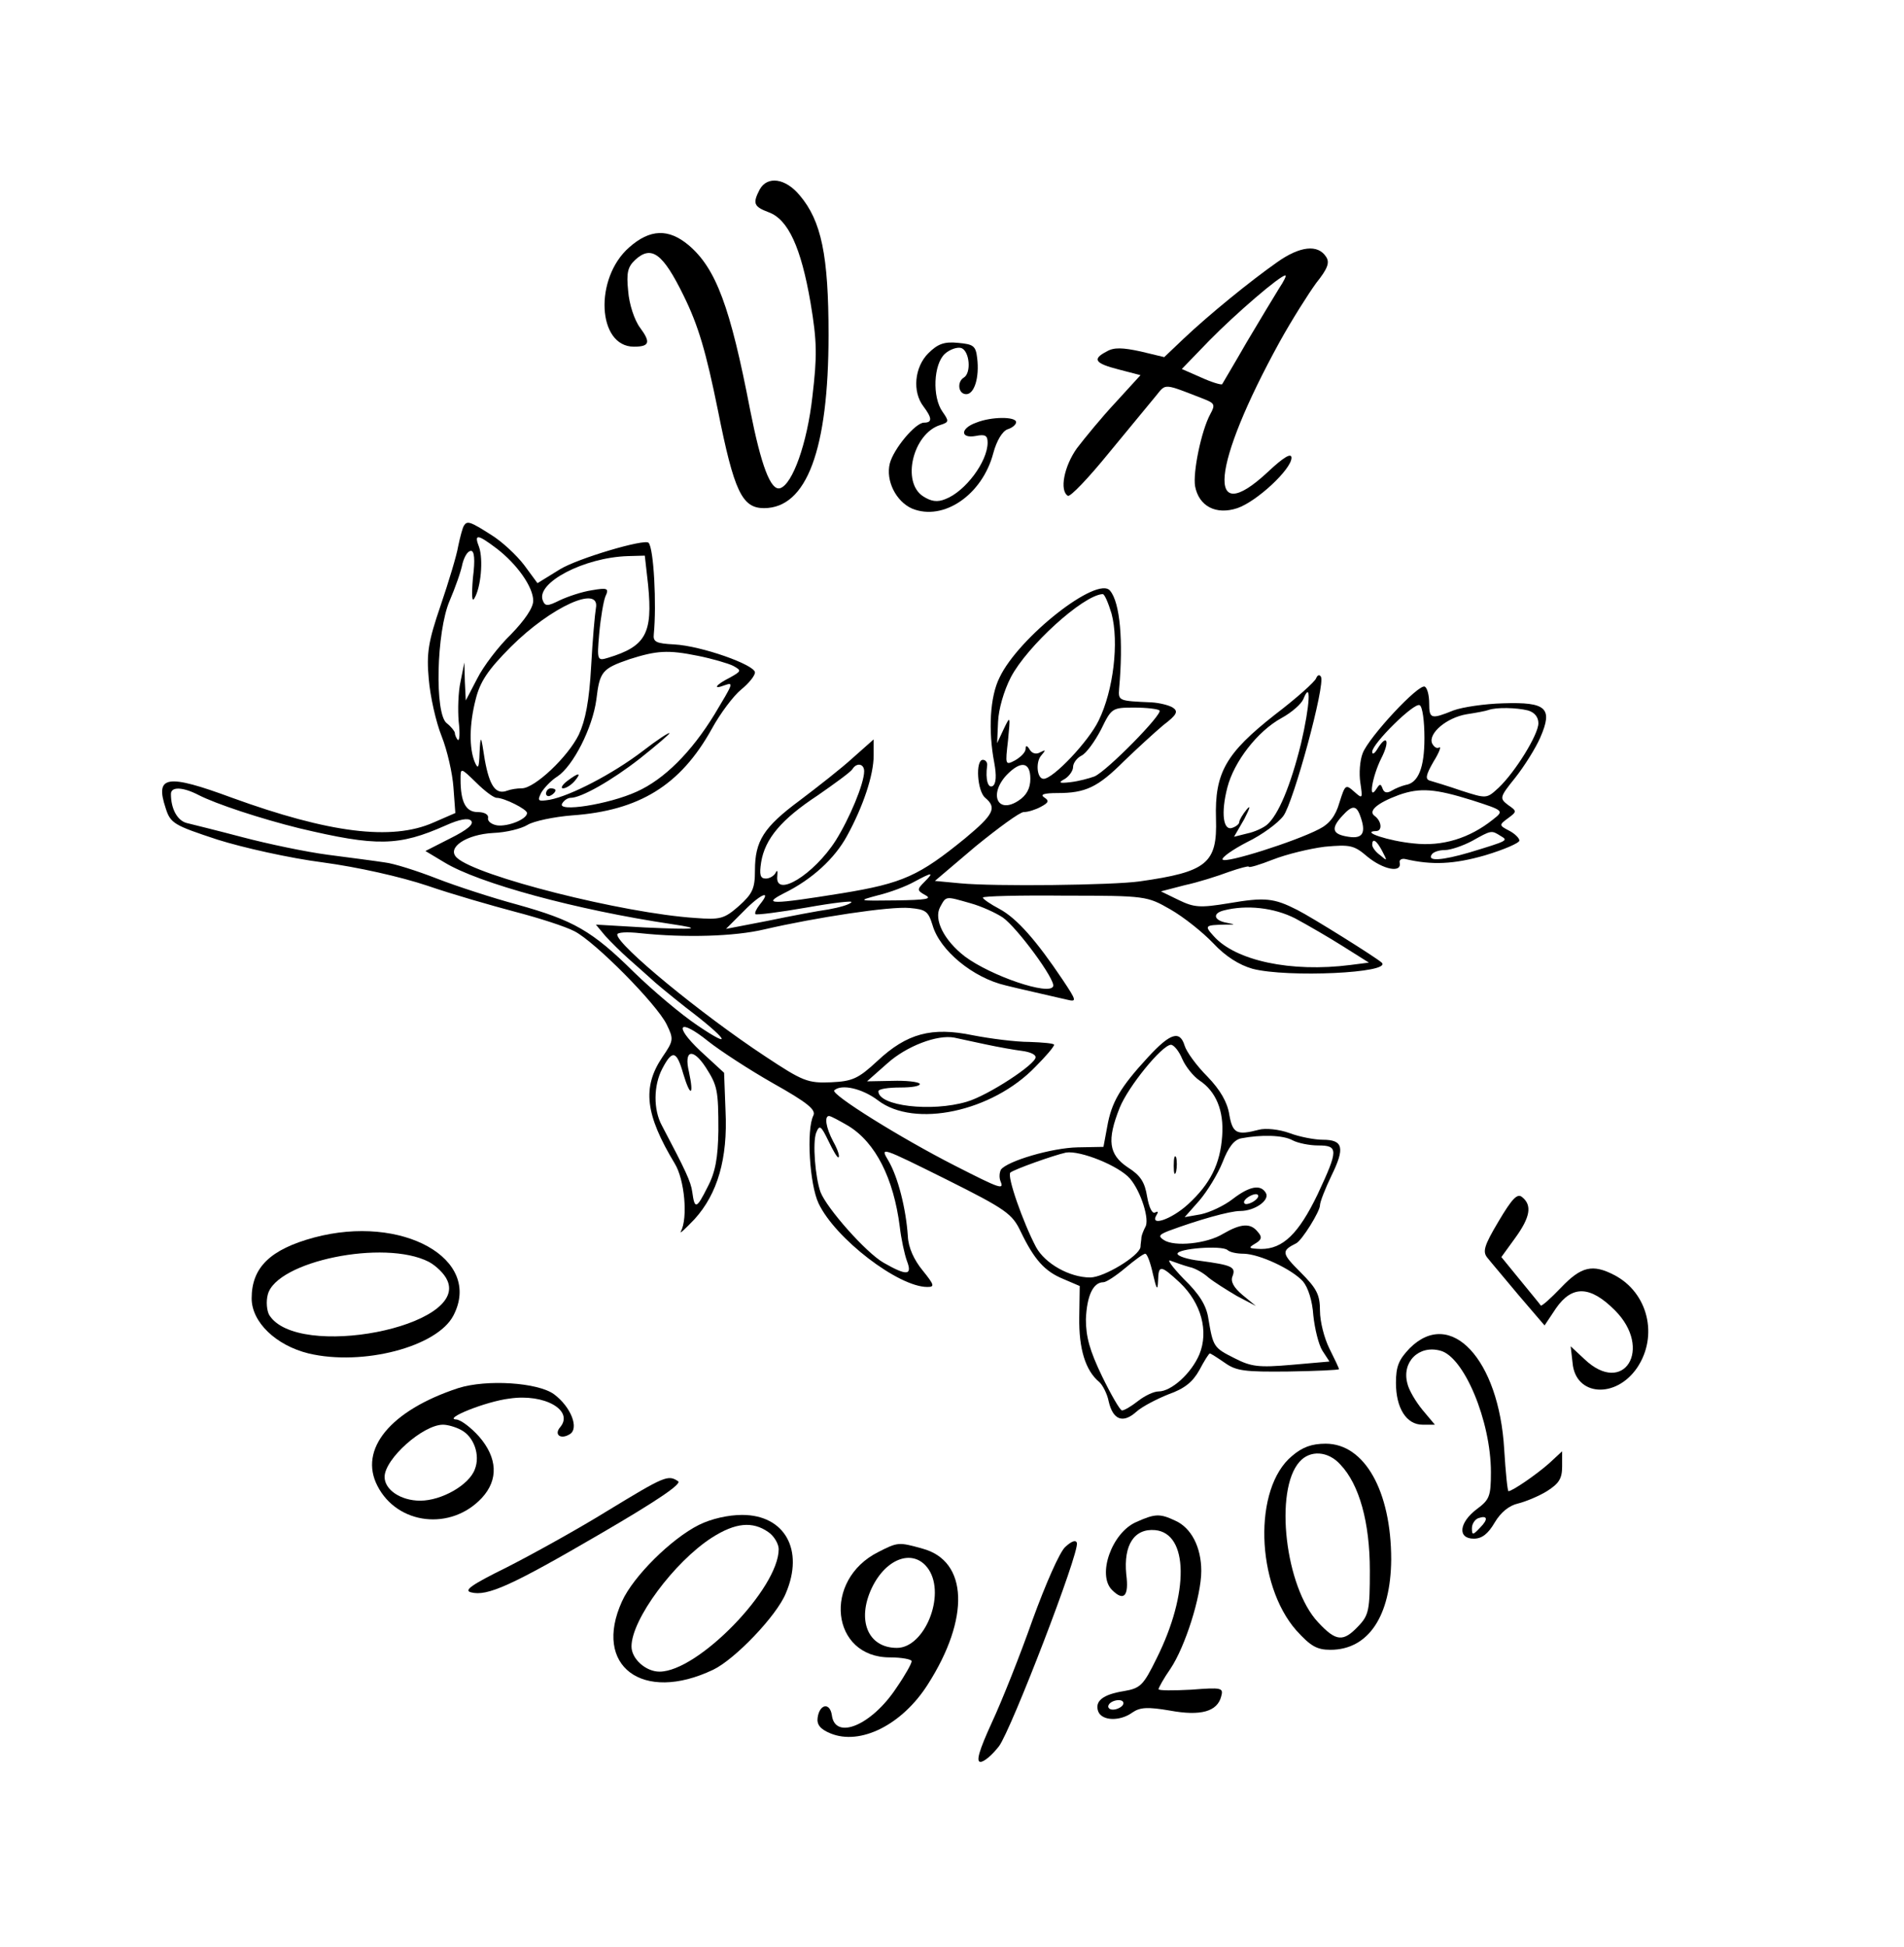 <?xml version="1.0" standalone="no"?>
<!DOCTYPE svg PUBLIC "-//W3C//DTD SVG 20010904//EN"
 "http://www.w3.org/TR/2001/REC-SVG-20010904/DTD/svg10.dtd">
<svg version="1.0" xmlns="http://www.w3.org/2000/svg"
 width="401pt" height="410pt" viewBox="0 0 401 410"
 preserveAspectRatio="xMidYMid meet">

<g transform="translate(0,410) scale(0.1,-0.1)"
fill="#000000" stroke="none">
<path d="M1600 3701 c-15 -29 -13 -36 19 -48 41 -15 68 -74 88 -190 14 -83 14
-113 4 -198 -11 -99 -42 -185 -68 -193 -20 -6 -40 48 -63 164 -42 218 -72 299
-130 348 -42 35 -81 34 -125 -5 -74 -65 -67 -209 10 -209 33 0 36 9 13 40 -12
16 -23 50 -25 77 -4 39 -1 51 15 66 34 31 58 14 102 -76 31 -63 47 -118 72
-241 34 -171 51 -206 97 -206 90 0 136 123 136 365 0 167 -15 240 -61 294 -30
36 -68 41 -84 12z"/>
<path d="M2690 3548 c-57 -40 -143 -110 -197 -161 l-41 -39 -50 12 c-37 8 -56
9 -71 0 -31 -16 -26 -25 25 -38 l46 -12 -53 -58 c-29 -31 -65 -75 -81 -96 -27
-38 -37 -89 -19 -100 5 -3 44 38 87 91 44 53 88 107 99 120 21 26 15 26 100
-7 23 -9 25 -12 14 -32 -19 -35 -37 -123 -32 -152 8 -42 44 -61 89 -46 41 14
114 82 114 106 0 11 -16 2 -50 -30 -131 -122 -119 12 25 274 26 47 61 102 77
124 24 30 29 43 21 55 -17 27 -55 23 -103 -11z m4 -55 c-10 -16 -40 -66 -68
-113 -27 -47 -51 -87 -52 -89 -2 -2 -22 4 -44 14 l-41 18 58 60 c56 57 149
137 160 137 3 0 -3 -12 -13 -27z"/>
<path d="M1955 3356 c-29 -29 -34 -81 -10 -112 18 -24 19 -34 1 -34 -18 0 -64
-55 -72 -86 -9 -36 13 -80 47 -95 66 -27 148 29 171 117 7 26 19 46 30 50 10
3 18 10 18 15 0 12 -52 12 -84 -1 -34 -12 -34 -34 -1 -28 20 4 25 1 25 -14 0
-40 -47 -103 -89 -119 -17 -7 -30 -5 -47 6 -46 30 -21 132 36 150 19 6 19 8 5
28 -22 31 -19 100 5 122 10 9 26 15 35 12 17 -7 21 -52 5 -62 -15 -9 -12 -35
5 -35 17 0 28 35 23 76 -3 26 -8 29 -40 32 -29 3 -43 -2 -63 -22z"/>
<path d="M977 2993 c-3 -5 -8 -24 -12 -43 -3 -19 -20 -75 -37 -125 -26 -76
-30 -100 -25 -155 3 -36 15 -90 27 -120 12 -30 23 -79 25 -108 l4 -54 -46 -20
c-88 -39 -220 -22 -424 52 -138 51 -163 47 -140 -22 10 -32 18 -36 109 -66 54
-17 152 -39 222 -48 74 -10 163 -30 220 -49 52 -18 136 -42 185 -55 50 -13
106 -31 125 -41 43 -22 172 -152 194 -196 15 -31 15 -34 -9 -69 -43 -64 -36
-121 26 -224 21 -34 28 -115 13 -143 -4 -7 9 5 29 26 48 53 70 127 65 228 l-3
80 -50 46 c-58 55 -45 70 17 20 24 -19 85 -59 136 -88 73 -41 91 -56 85 -68
-15 -30 -8 -145 11 -185 35 -74 168 -176 229 -176 16 0 15 4 -10 35 -18 22
-30 48 -31 72 -4 59 -21 125 -41 159 -18 30 -16 29 121 -39 128 -64 140 -73
158 -111 28 -58 50 -83 89 -99 l35 -15 -1 -66 c-1 -66 13 -112 42 -136 7 -6
17 -25 20 -41 9 -39 30 -47 58 -22 12 11 43 27 68 37 34 12 51 26 65 51 10 19
20 35 22 35 2 0 16 -9 32 -20 24 -17 42 -19 134 -18 58 1 106 3 106 5 0 2 -9
21 -20 43 -11 22 -20 57 -20 80 0 34 -7 47 -41 81 -40 40 -41 45 -9 61 12 6
50 67 50 80 0 7 11 35 24 62 29 59 25 76 -18 76 -17 0 -49 6 -70 14 -22 8 -51
11 -65 7 -46 -12 -55 -8 -62 32 -4 26 -19 52 -46 80 -23 23 -44 52 -48 65 -10
33 -30 27 -77 -24 -59 -64 -77 -95 -86 -146 l-8 -43 -54 -1 c-55 -1 -149 -29
-162 -47 -3 -6 -4 -16 -1 -24 8 -19 1 -17 -95 32 -116 59 -263 151 -255 159
15 14 59 4 92 -21 77 -59 241 -24 332 71 22 22 39 42 39 46 0 3 -24 5 -52 6
-29 0 -83 7 -119 14 -87 18 -139 4 -201 -54 -40 -37 -52 -43 -98 -45 -49 -2
-59 2 -139 55 -135 89 -311 234 -311 256 0 5 21 6 48 3 95 -10 199 -7 262 8
108 25 265 49 306 45 34 -3 39 -7 48 -36 15 -53 85 -111 154 -127 19 -5 95
-22 129 -30 21 -5 21 -3 -9 42 -55 82 -96 129 -133 149 -19 10 -35 21 -35 24
0 3 78 5 173 4 171 0 173 -1 222 -29 28 -16 68 -48 90 -71 26 -28 55 -46 83
-54 73 -19 295 -9 272 13 -12 11 -148 96 -178 111 -49 25 -68 27 -144 14 -61
-10 -73 -9 -106 7 l-37 18 50 13 c28 6 69 19 93 28 23 8 42 13 42 11 0 -3 23
4 51 15 28 11 77 23 109 27 54 5 62 3 90 -21 33 -27 72 -35 68 -13 -2 6 4 10
12 8 56 -13 102 -11 168 8 40 12 72 26 72 31 0 5 -10 15 -22 21 -21 11 -21 12
-2 26 19 14 19 15 0 28 -18 14 -18 16 15 57 19 24 43 62 53 85 27 62 13 75
-78 72 -39 -1 -86 -8 -105 -15 -47 -19 -51 -18 -51 15 0 17 -4 32 -9 35 -12 8
-118 -106 -131 -140 -6 -15 -8 -43 -5 -62 5 -34 5 -35 -13 -19 -18 16 -19 15
-31 -23 -8 -28 -21 -45 -43 -56 -50 -26 -198 -73 -203 -64 -3 4 21 21 52 37
31 15 65 40 76 55 21 28 89 277 79 293 -3 5 -7 4 -10 -3 -2 -7 -41 -42 -87
-77 -103 -81 -127 -122 -124 -219 3 -94 -19 -112 -161 -132 -56 -8 -306 -11
-378 -4 l-53 5 86 73 c48 39 93 72 101 72 9 0 25 5 36 11 17 9 18 13 7 20 -9
6 0 9 28 9 59 0 85 12 140 67 27 26 64 60 83 76 29 22 32 29 20 37 -8 5 -28
10 -45 11 -69 3 -70 3 -68 29 9 100 2 181 -19 206 -26 33 -193 -98 -233 -183
-20 -40 -24 -111 -11 -179 5 -27 4 -44 -3 -49 -10 -6 -16 13 -12 43 1 6 -3 12
-9 12 -16 0 -12 -66 5 -80 25 -21 18 -35 -42 -85 -97 -79 -131 -95 -260 -116
-149 -24 -169 -24 -122 0 59 29 107 73 133 121 34 62 56 128 56 169 l0 34 -44
-39 c-24 -22 -74 -61 -111 -89 -77 -57 -95 -86 -95 -148 0 -38 -5 -49 -34 -75
-31 -27 -39 -29 -92 -25 -152 10 -461 88 -502 127 -22 21 20 49 77 52 27 1 59
9 72 17 13 8 56 17 94 20 141 10 228 63 294 182 18 33 46 70 62 83 16 13 29
29 29 36 0 16 -113 56 -170 59 -38 2 -45 5 -43 22 6 62 0 180 -11 192 -8 9
-150 -33 -187 -56 l-47 -29 -28 38 c-16 21 -47 50 -70 64 -44 28 -50 30 -57
19z m69 -48 c43 -33 77 -81 77 -110 0 -15 -18 -41 -47 -71 -26 -25 -58 -67
-71 -93 l-24 -46 -2 40 -1 40 -8 -40 c-5 -22 -6 -60 -4 -84 3 -25 2 -42 -2
-39 -3 4 -6 10 -6 15 -1 4 -8 13 -17 20 -26 19 -22 193 6 258 12 28 24 62 27
78 4 15 11 27 18 27 7 0 9 -18 4 -57 -3 -37 -2 -52 3 -43 14 23 19 82 10 108
-11 28 -4 28 37 -3z m319 -77 c10 -102 -5 -129 -84 -153 -23 -7 -24 -6 -19 51
3 33 9 68 13 78 8 17 5 19 -29 13 -20 -3 -50 -13 -67 -21 -26 -13 -31 -13 -36
0 -14 37 87 90 179 93 l36 1 7 -62z m976 -60 c16 -60 4 -162 -27 -225 -21 -44
-96 -123 -116 -123 -14 0 -17 34 -6 48 11 13 11 14 -1 8 -8 -5 -17 -3 -22 5
-6 10 -9 10 -9 2 0 -7 -10 -17 -22 -24 -21 -11 -21 -10 -15 42 5 52 5 53 -9
24 l-14 -30 2 45 c1 26 12 65 27 94 34 65 151 172 193 175 4 1 12 -18 19 -41z
m-1086 11 c-2 -11 -7 -66 -10 -122 -4 -73 -12 -114 -26 -144 -23 -47 -93 -113
-120 -113 -10 0 -23 -2 -31 -5 -24 -9 -37 10 -47 65 -8 53 -9 54 -11 15 -1
-32 -3 -36 -10 -20 -12 29 -12 79 2 133 9 36 25 61 74 110 84 84 189 132 179
81z m215 -100 c30 -6 64 -16 74 -21 18 -10 18 -11 -7 -25 -30 -15 -37 -26 -11
-16 20 7 18 4 -21 -61 -49 -80 -106 -137 -164 -163 -59 -27 -169 -44 -157 -25
4 7 12 12 18 12 22 0 86 36 146 83 34 27 62 51 62 53 0 3 -26 -14 -57 -38 -63
-48 -152 -94 -195 -102 -25 -4 -27 -3 -18 15 6 10 21 26 34 34 33 22 74 102
82 162 7 59 12 65 70 85 57 18 80 20 144 7z m1270 -185 c-22 -89 -48 -151 -72
-171 -7 -6 -26 -15 -41 -18 l-28 -7 22 38 c11 22 14 30 5 20 -9 -11 -16 -23
-16 -27 0 -4 -6 -9 -14 -12 -20 -8 -25 31 -11 85 14 54 63 118 114 146 22 12
42 30 46 40 17 42 14 -13 -5 -94z m260 12 c0 -63 -13 -95 -40 -99 -8 -2 -21
-7 -29 -12 -10 -6 -16 -4 -19 4 -4 11 -6 11 -13 0 -18 -28 -9 26 10 64 19 37
12 53 -8 20 -6 -10 -11 -13 -11 -6 0 17 89 105 100 98 6 -3 10 -34 10 -69z
m-558 58 c8 -7 -111 -128 -137 -139 -11 -4 -33 -10 -50 -12 -25 -3 -27 -1 -12
7 9 6 17 17 17 25 0 8 8 19 18 24 10 5 28 30 41 55 22 45 23 46 70 46 26 0 50
-3 53 -6z m776 0 c14 -4 22 -14 22 -27 0 -24 -49 -103 -84 -136 -25 -23 -25
-23 -78 -6 -29 10 -59 19 -66 21 -11 3 -9 12 7 40 12 19 17 33 12 30 -5 -3
-11 1 -15 9 -8 21 31 54 73 61 20 3 41 7 46 9 17 6 59 5 83 -1z m-1398 -128
c0 -26 -31 -100 -60 -146 -46 -72 -128 -122 -123 -75 1 11 0 14 -3 8 -3 -7
-13 -13 -21 -13 -12 0 -14 8 -10 34 8 50 43 91 119 141 36 25 69 49 73 55 9
15 25 12 25 -4z m350 -16 c0 -20 -8 -35 -25 -46 -44 -29 -63 13 -25 54 30 31
50 28 50 -8z m-1124 -40 c16 0 64 -24 64 -32 0 -13 -40 -29 -63 -26 -12 2 -21
9 -19 16 1 7 -8 12 -22 12 -25 0 -36 21 -36 69 0 25 0 25 33 -7 18 -18 37 -32
43 -32z m-628 6 c37 -19 131 -50 212 -70 164 -39 210 -38 309 6 29 13 47 16
53 10 7 -7 -7 -19 -43 -37 l-53 -27 40 -24 c72 -44 278 -100 479 -130 68 -10
51 -12 -57 -7 l-103 6 20 -24 c11 -12 33 -34 50 -49 16 -14 36 -32 45 -40 8
-8 42 -36 75 -62 87 -66 102 -90 25 -38 -36 24 -96 75 -135 113 -88 87 -127
109 -245 142 -52 14 -129 39 -170 55 -41 16 -91 32 -110 34 -19 3 -73 10 -119
16 -46 6 -127 23 -180 37 -53 14 -106 27 -118 30 -19 5 -33 29 -33 61 0 16 25
15 58 -2z m2682 -11 c68 -22 68 -22 44 -41 -49 -39 -106 -57 -167 -50 -52 5
-113 25 -79 26 14 0 12 21 -3 32 -14 10 5 27 51 44 45 16 77 13 154 -11z
m-236 -31 c14 -37 7 -51 -24 -46 -34 5 -38 17 -13 44 20 22 29 23 37 2z m296
-44 c17 -10 17 -10 -65 -35 -58 -17 -89 -19 -80 -5 3 6 16 10 28 10 12 0 38 9
57 19 41 23 41 23 60 11z m-249 -32 c11 -21 11 -22 -4 -9 -10 7 -17 17 -17 22
0 15 9 10 21 -13z m-964 -65 c-16 -16 -16 -18 2 -28 15 -8 1 -10 -62 -11 -81
-1 -82 -1 -37 11 25 6 59 19 75 28 39 21 43 21 22 0z m-347 -48 c-7 -9 -11
-17 -9 -20 3 -2 51 4 108 14 56 10 99 15 94 11 -4 -5 -26 -11 -48 -15 -22 -3
-80 -14 -128 -24 l-88 -17 38 38 c35 36 60 46 33 13z m444 3 c22 -6 53 -20 68
-30 30 -21 112 -132 106 -145 -8 -20 -131 22 -186 63 -44 34 -66 78 -52 104
13 24 11 23 64 8z m684 -32 c26 -14 71 -40 101 -59 l54 -34 -39 -5 c-125 -16
-242 9 -288 61 -20 22 -18 23 24 24 23 0 23 0 3 4 -27 5 -30 20 -5 26 47 12
105 6 150 -17z m-653 -265 c28 -6 62 -12 78 -14 15 -2 28 -7 28 -13 2 -14
-100 -81 -145 -94 -74 -22 -186 -9 -186 22 0 5 21 8 46 8 25 0 43 3 41 8 -3 4
-29 7 -58 6 l-53 -1 43 38 c40 36 105 61 141 54 8 -2 38 -8 65 -14z m415 -31
c7 -16 23 -36 36 -45 35 -23 52 -64 48 -117 -4 -59 -25 -101 -72 -144 -35 -32
-82 -48 -66 -22 4 6 3 8 -3 5 -6 -4 -13 10 -17 33 -5 31 -14 45 -41 62 -40 27
-44 57 -17 125 18 45 89 132 108 133 6 0 17 -13 24 -30z m-1051 -31 c15 -50
23 -47 12 4 -11 46 8 51 35 10 25 -39 27 -48 27 -134 -1 -57 -6 -87 -23 -119
-23 -46 -27 -47 -32 -10 -3 22 -14 45 -64 140 -18 33 -18 84 1 120 21 40 30
38 44 -11z m348 -110 c57 -35 95 -110 108 -212 3 -26 10 -58 15 -72 12 -31 0
-32 -49 -4 -37 21 -120 115 -133 149 -11 31 -17 104 -9 125 7 17 10 15 26 -18
10 -21 19 -36 21 -34 3 2 -2 17 -11 33 -16 30 -19 54 -9 54 4 0 22 -10 41 -21z
m935 -30 c11 -6 36 -11 54 -11 43 0 43 -9 -1 -103 -40 -83 -73 -115 -119 -115
-26 1 -28 2 -13 11 14 8 16 14 6 25 -15 19 -35 18 -73 -4 -34 -21 -103 -28
-125 -13 -12 8 -10 11 10 19 62 23 129 42 151 42 31 0 63 23 54 38 -11 19 -35
14 -70 -13 -18 -14 -48 -28 -67 -32 l-34 -6 31 35 c17 20 39 56 49 81 12 31
24 47 39 50 42 8 88 7 108 -4z m-342 -81 c23 -27 42 -87 32 -102 -3 -6 -7 -15
-8 -21 0 -5 -2 -15 -2 -21 -3 -19 -77 -64 -106 -64 -43 0 -95 29 -114 64 -27
51 -62 150 -54 157 9 7 90 36 117 42 30 5 112 -28 135 -55z m260 -48 c-8 -5
-17 -7 -19 -4 -3 3 1 9 9 14 8 5 17 7 19 4 3 -3 -1 -9 -9 -14z m-20 -110 c33
-1 100 -32 124 -58 11 -13 20 -41 22 -72 3 -28 11 -61 19 -74 l15 -23 -80 -7
c-69 -6 -85 -4 -120 14 -44 22 -45 24 -55 83 -4 28 -19 52 -52 84 -25 26 -37
43 -27 38 11 -4 28 -10 39 -13 11 -2 29 -12 40 -22 11 -9 38 -26 60 -39 l40
-21 -28 23 c-19 16 -26 29 -21 40 7 19 -1 23 -68 32 -27 3 -48 10 -48 15 0 11
92 18 105 8 5 -5 20 -8 35 -8z m-192 -42 c8 -34 10 -37 11 -15 1 34 5 34 46
-4 45 -43 61 -102 41 -151 -17 -40 -59 -78 -86 -78 -10 0 -29 -9 -43 -20 -14
-11 -29 -20 -34 -20 -4 0 -23 33 -42 72 -26 54 -34 83 -34 120 2 49 15 78 37
78 6 0 27 14 46 30 19 16 38 30 42 30 4 0 11 -19 16 -42z"/>
<path d="M1194 2455 c-10 -8 -14 -15 -8 -15 6 0 17 7 24 15 16 19 9 19 -16 0z"/>
<path d="M1150 2429 c0 -5 5 -7 10 -4 6 3 10 8 10 11 0 2 -4 4 -10 4 -5 0 -10
-5 -10 -11z"/>
<path d="M2472 1645 c0 -16 2 -22 5 -12 2 9 2 23 0 30 -3 6 -5 -1 -5 -18z"/>
<path d="M3156 1528 c-31 -52 -34 -64 -23 -77 7 -9 37 -44 66 -79 l54 -63 24
36 c34 49 72 48 124 -4 81 -81 19 -182 -64 -103 l-29 27 4 -35 c6 -70 91 -76
136 -10 45 67 23 158 -48 195 -46 24 -70 18 -112 -26 -22 -23 -41 -40 -43 -38
-1 2 -21 26 -43 53 l-40 49 29 40 c32 44 36 69 15 86 -10 9 -21 -2 -50 -51z"/>
<path d="M661 1494 c-92 -25 -131 -63 -131 -128 0 -50 51 -99 120 -116 114
-27 271 14 305 80 62 119 -108 214 -294 164z m242 -51 c15 -8 33 -25 39 -39
45 -98 -316 -168 -375 -73 -5 9 -7 28 -3 43 18 70 245 117 339 69z"/>
<path d="M2969 1261 c-23 -24 -29 -38 -29 -73 0 -53 22 -88 56 -88 l26 0 -26
31 c-14 17 -29 42 -32 56 -12 45 24 81 69 69 50 -12 107 -148 107 -256 0 -51
-3 -58 -30 -78 -37 -28 -41 -62 -6 -62 17 0 30 10 44 34 13 22 31 36 49 40 16
4 43 15 61 26 25 16 32 26 32 52 l0 32 -27 -25 c-27 -24 -78 -59 -86 -59 -2 0
-6 39 -9 88 -11 190 -113 299 -199 213z m148 -378 c-15 -16 -17 -16 -17 -1 0
9 6 18 13 21 20 7 22 -2 4 -20z"/>
<path d="M965 1177 c-143 -47 -210 -129 -170 -206 42 -82 155 -95 220 -25 35
38 33 84 -6 129 -17 19 -38 35 -48 36 -29 1 62 38 112 44 74 11 136 -25 107
-60 -14 -16 1 -27 20 -15 20 12 3 57 -33 84 -34 25 -142 32 -202 13z m6 -88
c27 -14 41 -53 29 -83 -12 -33 -70 -66 -115 -66 -41 0 -75 23 -75 50 0 38 81
110 123 110 10 0 27 -5 38 -11z"/>
<path d="M2721 1034 c-82 -68 -76 -270 9 -367 30 -33 43 -41 72 -41 80 0 127
71 128 190 0 144 -56 244 -138 244 -29 0 -49 -7 -71 -26z m102 -18 c40 -42 62
-122 62 -223 0 -83 -2 -94 -24 -117 -32 -34 -47 -33 -85 8 -69 73 -93 278 -39
338 22 25 60 23 86 -6z"/>
<path d="M1280 919 c-63 -39 -159 -92 -212 -119 -75 -37 -92 -49 -76 -53 34
-9 85 14 272 123 122 71 173 106 164 111 -21 14 -28 11 -148 -62z"/>
<path d="M1472 889 c-58 -29 -138 -108 -162 -161 -62 -136 43 -215 192 -144
46 22 134 114 153 161 39 91 -2 165 -92 165 -29 0 -65 -8 -91 -21z m146 -15
c12 -8 22 -25 22 -36 0 -83 -170 -258 -251 -258 -29 0 -59 27 -59 53 0 57 90
178 169 229 50 32 86 35 119 12z"/>
<path d="M2393 895 c-51 -22 -83 -111 -51 -143 25 -25 36 -13 30 33 -6 62 17
97 61 93 70 -7 72 -132 3 -270 -28 -57 -34 -63 -69 -69 -44 -7 -62 -21 -54
-43 8 -20 46 -21 72 -2 16 11 32 12 79 4 65 -12 100 -2 108 30 5 18 1 19 -63
14 -38 -2 -69 -2 -69 1 0 3 11 23 25 43 31 46 65 153 65 206 0 50 -21 91 -55
106 -32 15 -42 15 -82 -3z m-28 -385 c-3 -5 -13 -10 -21 -10 -8 0 -12 5 -9 10
3 6 13 10 21 10 8 0 12 -4 9 -10z"/>
<path d="M2244 843 c-12 -10 -42 -79 -69 -153 -26 -74 -65 -172 -86 -217 -27
-59 -34 -83 -24 -83 8 0 25 15 39 33 26 35 170 409 164 428 -2 7 -11 4 -24 -8z"/>
<path d="M1850 832 c-118 -59 -100 -222 24 -222 25 0 46 -4 46 -8 0 -5 -14
-30 -32 -56 -52 -79 -129 -111 -136 -58 -4 28 -26 24 -30 -5 -2 -14 5 -24 27
-33 63 -26 151 18 205 103 89 139 85 260 -11 286 -50 14 -52 14 -93 -7z m106
-37 c36 -55 -9 -165 -67 -165 -61 0 -85 58 -53 126 31 65 90 84 120 39z"/>
</g>
</svg>
